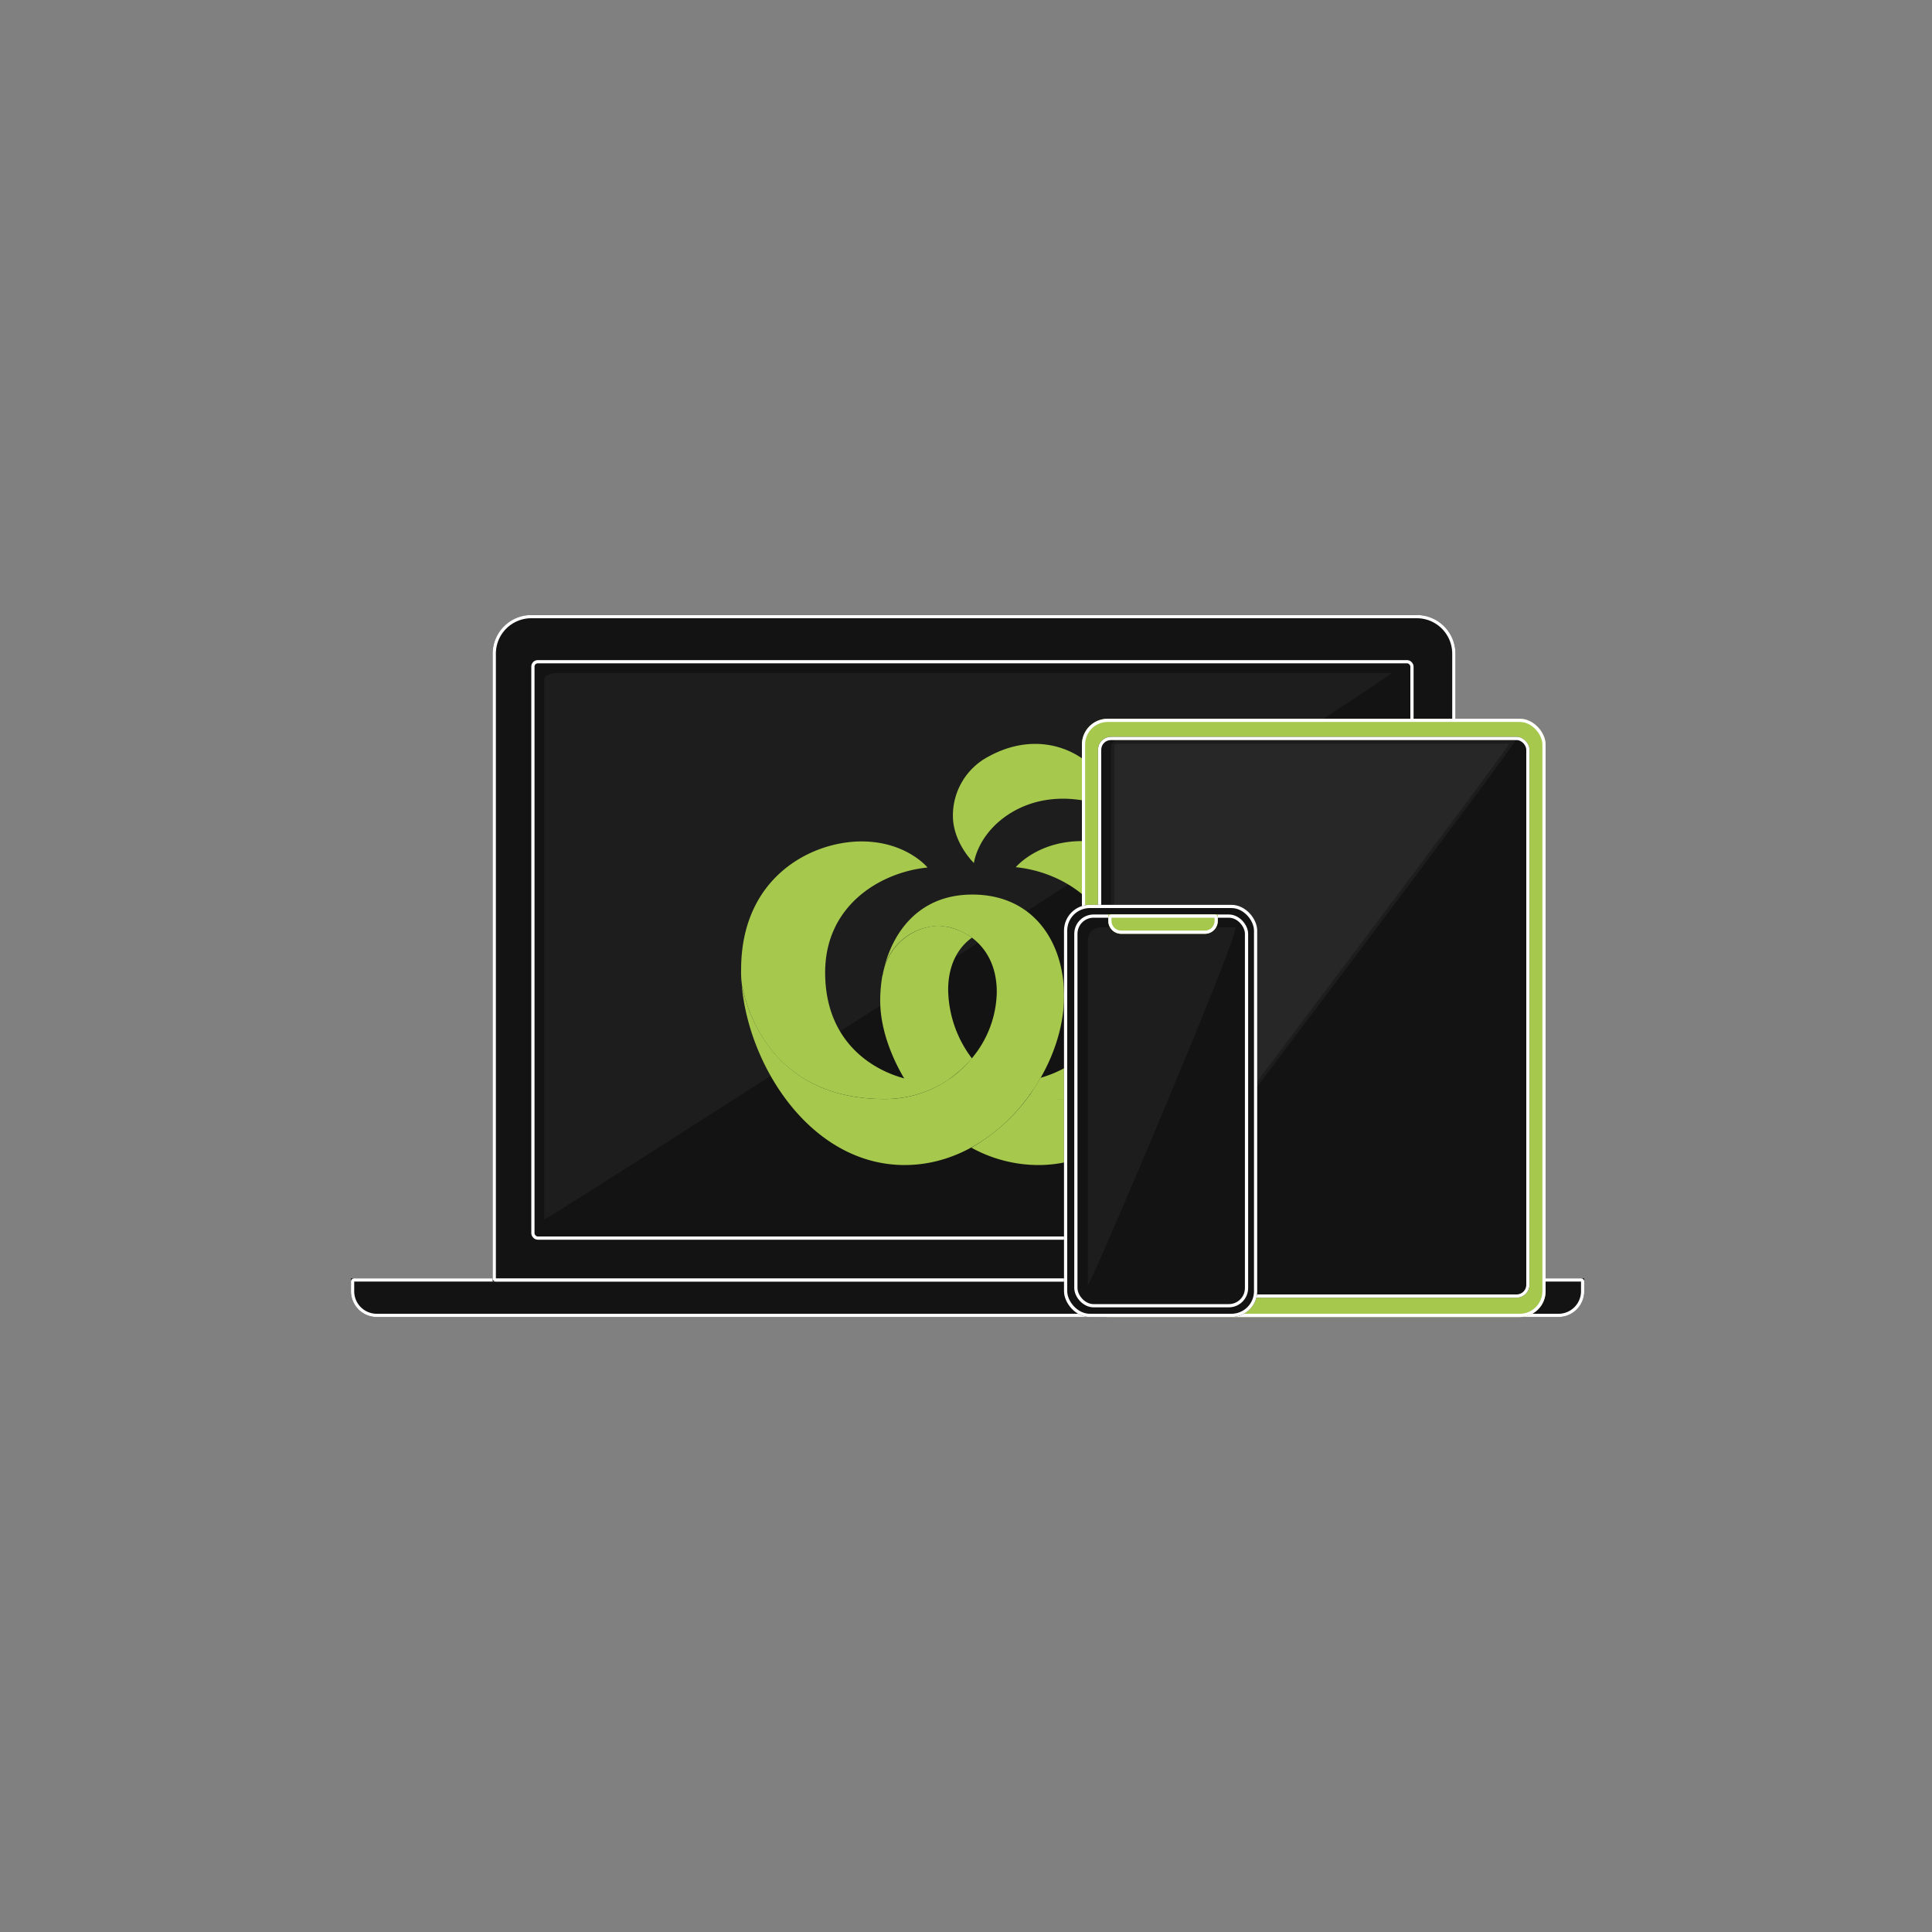 <svg xmlns="http://www.w3.org/2000/svg" xmlns:xlink="http://www.w3.org/1999/xlink" viewBox="0 0 600 600">
  <rect x="0" y="0" width="600" height="600" fill="#808080" stroke="none"/>
  <defs>
    <style>
      .cls-1 {
        clip-path: url(#clip-WX_1);
      }

      .cls-2 {
        fill: #131313;
      }

      .cls-2, .cls-3, .cls-6 {
        stroke: #fff;
      }

      .cls-3, .cls-9 {
        fill: none;
      }

      .cls-10, .cls-4 {
        fill: #1d1d1d;
      }

      .cls-5, .cls-6 {
        fill: #a5c84d;
      }

      .cls-7 {
        fill: #272727;
      }

      .cls-10, .cls-8 {
        stroke: none;
      }
    </style>
    <clipPath id="clip-WX_1">
      <rect width="600" height="600"/>
    </clipPath>
  </defs>
  <g id="WX_1" data-name="WX – 1" class="cls-1">
    <g id="Group_24" data-name="Group 24" transform="translate(33 18)">
      <g id="Rectangle_93" data-name="Rectangle 93" class="cls-2" transform="translate(76 379.003)">
        <path class="cls-8" d="M0,0H383a0,0,0,0,1,0,0V4a8,8,0,0,1-8,8H8A8,8,0,0,1,0,4V0A0,0,0,0,1,0,0Z"/>
        <path class="cls-9" d="M1,.5H382a.5.5,0,0,1,.5.5V4a7.5,7.5,0,0,1-7.5,7.5H8A7.5,7.5,0,0,1,.5,4V1A.5.5,0,0,1,1,.5Z"/>
      </g>
      <g id="Rectangle_92" data-name="Rectangle 92" class="cls-2" transform="translate(120 173)">
        <path class="cls-8" d="M12,0H287a12,12,0,0,1,12,12V207a0,0,0,0,1,0,0H0a0,0,0,0,1,0,0V12A12,12,0,0,1,12,0Z"/>
        <path class="cls-9" d="M12,.5H287A11.5,11.5,0,0,1,298.5,12V206a.5.5,0,0,1-.5.5H1a.5.5,0,0,1-.5-.5V12A11.5,11.5,0,0,1,12,.5Z"/>
      </g>
      <g id="Rectangle_94" data-name="Rectangle 94" class="cls-3" transform="translate(132 187)">
        <rect class="cls-8" width="274" height="180.002" rx="2"/>
        <rect class="cls-9" x="0.5" y="0.5" width="273" height="179.002" rx="1.5"/>
      </g>
      <path id="Path_28" data-name="Path 28" class="cls-4" d="M4.313,0H263.084C265.466,0,0,170.727,0,169.7V1.865C0,.835,1.931,0,4.313,0Z" transform="translate(136 191)"/>
      <g id="Woolworths_W_Logo_1_" transform="translate(197.159 213.022)">
        <g id="Group_2_">
          <path id="Shape_11_" class="cls-5" d="M98.6,104.3a43.6,43.6,0,0,1-9.1-1.1h0a56.966,56.966,0,0,1-18,16.2,43.222,43.222,0,0,0,20.8,5.4c28.8,0,48.3-30.1,50.6-55.8C142,72.5,136.1,104.3,98.6,104.3Z" transform="translate(0 5.992)"/>
          <path id="Shape_10_" class="cls-5" d="M105.8,24.2c-13.8,0-20.5,8.1-20.5,8.1,14.3,1.4,31.8,11.6,31.8,32.6,0,20.5-13.2,29.7-24.1,32.8-1.1,1.9-2.3,3.7-3.5,5.6a33.169,33.169,0,0,0,9.2,1.1c37.5,0,43.4-32,44.3-35.4a43.488,43.488,0,0,0,.2-5.1C143.2,35.2,121.4,24.2,105.8,24.2Z" transform="translate(0 5.992)"/>
          <path id="Shape_9_" class="cls-5" d="M44.5,104.3A35.422,35.422,0,0,0,65,97.9,22.224,22.224,0,0,1,58.4,99c-10.6,0-32.3-7.9-32.3-34,0-21.1,17.5-31.2,31.8-32.6,0,0-6.6-8.1-20.5-8.1C21.9,24.3,0,35.3,0,64.1a29.106,29.106,0,0,0,.3,5.1C1.1,72.5,6.9,104.3,44.5,104.3Z" transform="translate(0 5.992)"/>
          <path id="Shape_8_" class="cls-5" d="M58.6,99.5a10.438,10.438,0,0,0,6.3-1.6h0a40.457,40.457,0,0,0,6.8-6.2h0a36.083,36.083,0,0,1-7.4-21.3c0-10.4,5.5-14.9,7.4-16.2h0a19.249,19.249,0,0,0-10.6-3.7A18.188,18.188,0,0,0,44,65.6h0a7.006,7.006,0,0,0-.3,1.4,46.077,46.077,0,0,0-.5,6.8c0,9.8,4.5,19.3,7.7,24.5A26.36,26.36,0,0,0,58.6,99.5Z" transform="translate(0 5.992)"/>
          <path id="Shape_7_" class="cls-5" d="M71.8,40.8C54.4,40.8,46.3,53.7,44,65.5A17.985,17.985,0,0,1,60.2,50.6c3.7-.2,7.4.8,11.5,3.6h0c4.1,3.1,7.7,8.4,7.7,16.9a32.838,32.838,0,0,1-7.7,20.5h0a34.88,34.88,0,0,1-27.2,12.7C7,104.3,1.1,72.5.2,69,2.5,94.6,22,124.8,50.8,124.8c28,0,49.5-28.6,49.5-52.5C100.3,55.7,90.9,40.8,71.8,40.8Z" transform="translate(0 5.992)"/>
          <path id="Shape_6_" class="cls-5" d="M72.3,31s-6-5.7-6.5-13.7A20.686,20.686,0,0,1,76.9-2.1C98-13.6,116.4,3,114.3,13.9c0,0-15.7-7.3-30.3,1.4C73.4,21.7,72.3,31,72.3,31Z" transform="translate(0 5.992)"/>
        </g>
      </g>
      <g id="Rectangle_91" data-name="Rectangle 91" class="cls-6" transform="translate(303 205.216)">
        <rect class="cls-8" width="144" height="185.786" rx="8"/>
        <rect class="cls-9" x="0.5" y="0.5" width="143" height="184.786" rx="7.5"/>
      </g>
      <g id="Rectangle_97" data-name="Rectangle 97" class="cls-2" transform="translate(308 210.836)">
        <rect class="cls-8" width="134" height="174.166" rx="4"/>
        <rect class="cls-9" x="0.5" y="0.5" width="133" height="173.166" rx="3.5"/>
      </g>
      <g id="Path_27" data-name="Path 27" class="cls-7" transform="translate(312 211.99)">
        <path class="cls-8" d="M 0.5 165.668 L 0.5 1.835 C 0.5 1.099 1.199 0.5 2.059 0.5 L 124.725 0.5 C 121.306 5.579 97.124 38.044 62.756 83.68 C 31.324 125.418 5.407 159.541 0.5 165.668 Z"/>
        <path class="cls-10" d="M 2.059 1 C 1.485 1 1 1.383 1 1.835 L 1 164.232 C 7.585 155.846 32.528 122.988 62.326 83.42 C 95.254 39.696 118.904 7.967 123.775 1 L 2.059 1 M 2.059 -1.52587890625e-05 L 125.592 -1.52587890625e-05 C 126.726 -1.52587890625e-05 0.772 167.017 0.003 167.017 C 0.001 167.017 0 167.016 0 167.012 L 0 1.835 C 0 0.822 0.922 -1.52587890625e-05 2.059 -1.52587890625e-05 Z"/>
      </g>
      <g id="Rectangle_90" data-name="Rectangle 90" class="cls-2" transform="translate(297.437 263.003)">
        <rect class="cls-8" width="60" height="128" rx="8"/>
        <rect class="cls-9" x="0.5" y="0.5" width="59" height="127" rx="7.5"/>
      </g>
      <path id="Path_26" data-name="Path 26" class="cls-4" d="M4,0H45.775C47.984,0,0,113.209,0,111V4A4,4,0,0,1,4,0Z" transform="translate(304.874 270.003)"/>
      <g id="Rectangle_95" data-name="Rectangle 95" class="cls-3" transform="translate(300.622 266.003)">
        <rect class="cls-8" width="54" height="122" rx="6"/>
        <rect class="cls-9" x="0.5" y="0.5" width="53" height="121" rx="5.5"/>
      </g>
      <g id="Rectangle_96" data-name="Rectangle 96" class="cls-6" transform="translate(311.195 266)">
        <path class="cls-8" d="M0,0H34a0,0,0,0,1,0,0V2a4,4,0,0,1-4,4H4A4,4,0,0,1,0,2V0A0,0,0,0,1,0,0Z"/>
        <path class="cls-9" d="M1,.5H33a.5.5,0,0,1,.5.5V2A3.5,3.5,0,0,1,30,5.5H4A3.5,3.5,0,0,1,.5,2V1A.5.5,0,0,1,1,.5Z"/>
      </g>
    </g>
  </g>
</svg>
